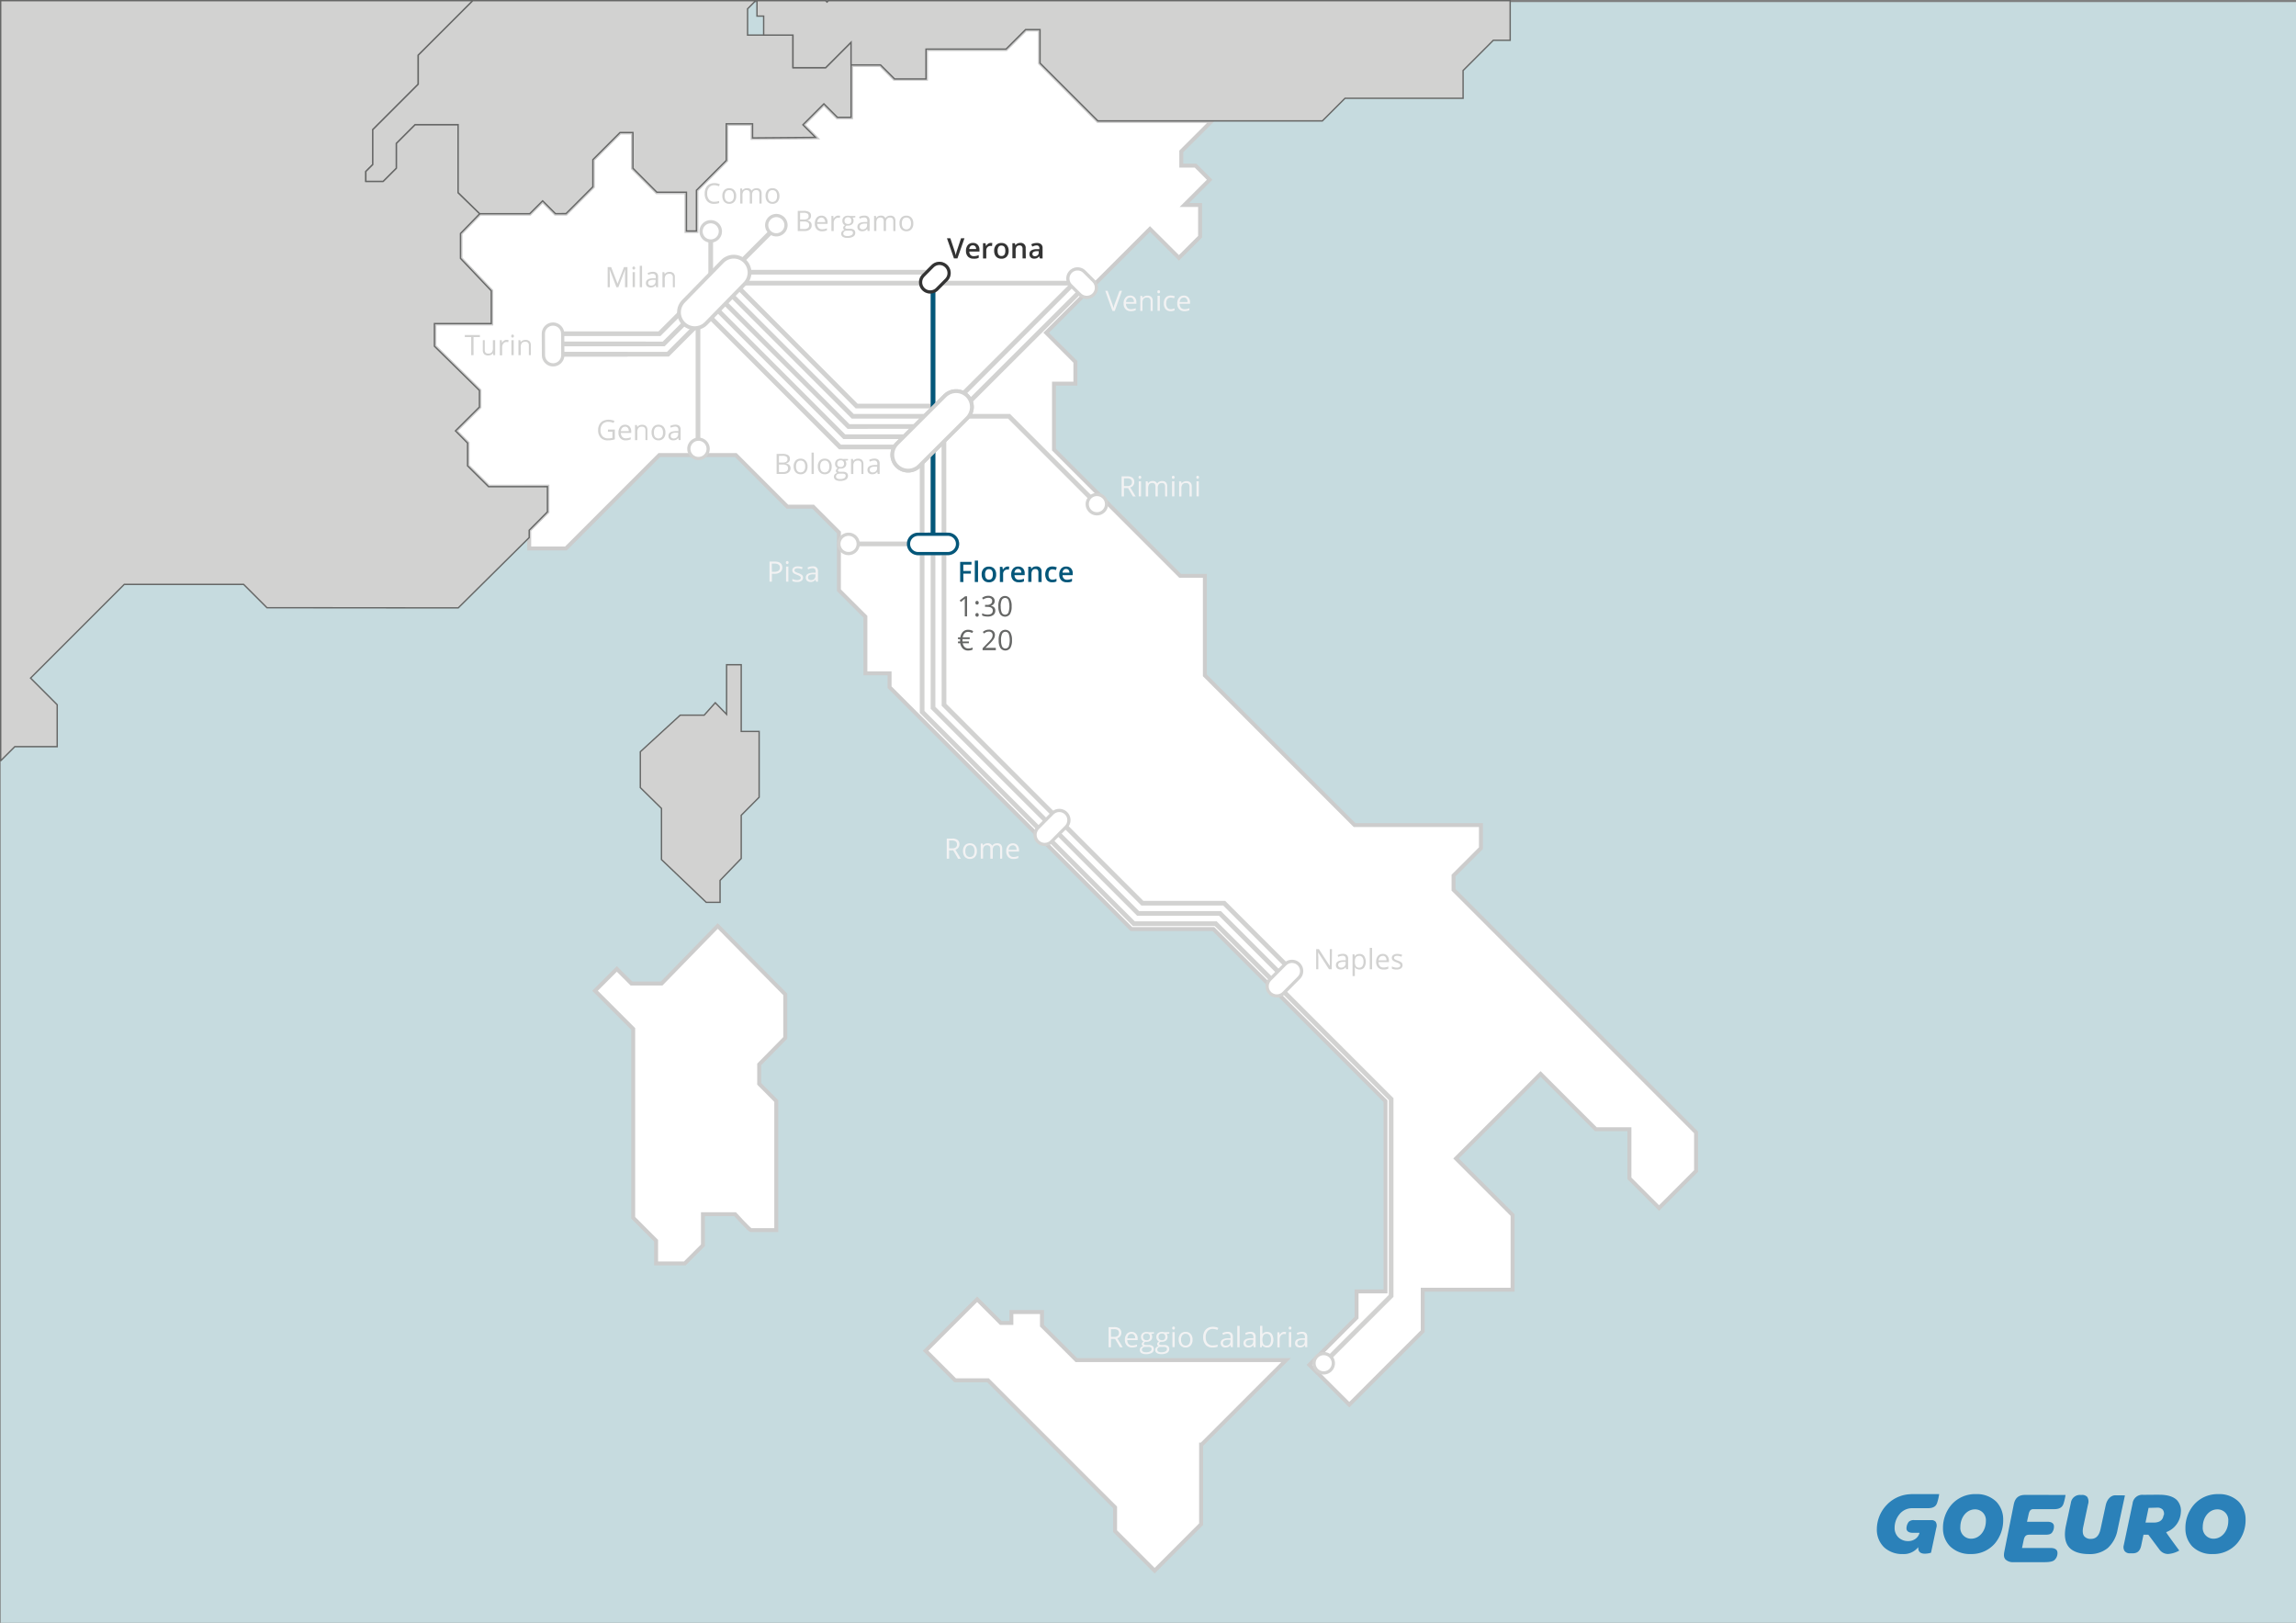 <svg xmlns="http://www.w3.org/2000/svg" viewBox="0 0 842.14 595.17"><rect x="0" y="0" width="842.14" height="595.17" fill="#808080" stroke="none"/><defs><style>.cls-1{fill:#c6dbdf;}.cls-2{fill:#2b81b9;fill-rule:evenodd;}.cls-3{fill:#fff;stroke:#ccc;stroke-width:1.45px;}.cls-10,.cls-11,.cls-14,.cls-15,.cls-3,.cls-4,.cls-5,.cls-6,.cls-7,.cls-8,.cls-9{stroke-miterlimit:10;}.cls-17,.cls-4{fill:#d2d2d1;}.cls-4{stroke:#666766;stroke-width:0.5px;}.cls-10,.cls-11,.cls-14,.cls-15,.cls-5,.cls-6,.cls-7,.cls-8,.cls-9{fill:none;}.cls-5,.cls-6,.cls-7,.cls-9{stroke:#d2d2d1;}.cls-11,.cls-5{stroke-width:1.72px;}.cls-6{stroke-width:1.72px;}.cls-10,.cls-14,.cls-15,.cls-7,.cls-8,.cls-9{stroke-linecap:round;}.cls-7{stroke-width:13px;}.cls-10,.cls-8{stroke:#fff;}.cls-8{stroke-width:10.21px;}.cls-14,.cls-15,.cls-9{stroke-width:8.27px;}.cls-10{stroke-width:5.91px;}.cls-11,.cls-15{stroke:#04577a;}.cls-12{fill:#04577a;}.cls-13{fill:#333;}.cls-14{stroke:#333;}.cls-16{fill:#666766;}.cls-18{fill:#f2f2f3;}</style></defs><title>Verona_Routes</title><g id="Background"><rect class="cls-1" x="0.25" y="0.77" width="841.89" height="594.39"/></g><g id="Logo"><path class="cls-2" d="M724.48,547.7a11.54,11.54,0,0,0-8.9,3.83,13,13,0,0,0-3.17,8.71,9.3,9.3,0,0,0,2.58,6.6,10.39,10.39,0,0,0,7.62,2.84,11.26,11.26,0,0,0,8.8-3.84,13.27,13.27,0,0,0,3.08-8.72,9.39,9.39,0,0,0-2.48-6.59,10.12,10.12,0,0,0-7.52-2.82m-1.71,16.35a3.93,3.93,0,0,1-4-4.28c0-3.63,2.36-6.48,5.36-6.48a3.94,3.94,0,0,1,4,4.28c0,3.63-2.37,6.48-5.39,6.48" transform="translate(0.25 0.25)"/><path class="cls-2" d="M791.87,547.92l-6,.05a3.57,3.57,0,0,0-3.92,3.18l-3.23,15.26a2.6,2.6,0,0,0,.35,2.23,2.41,2.41,0,0,0,2,.78h.89c1.8,0,2.76-.89,3.19-3l.79-3.75,0-.08h1.79l0,0,4.05,5.42a3.89,3.89,0,0,0,3.21,1.66,9.64,9.64,0,0,0,4.08-1.27c-.27-.37-1.33-1.8-2.37-3.23-2.46-3.38-2.44-3.45-2.41-3.52v0l0,0a8.15,8.15,0,0,0,5.35-7.18,5.73,5.73,0,0,0-1.34-4.47c-1.28-1.36-3.47-2.06-6.52-2.06m1.53,7.51c-.24,1.79-1.45,2.7-3.6,2.7h-3l0-.12,1.09-5.2,0-.08H788l2.89-.08a2.66,2.66,0,0,1,2.11.72,2.49,2.49,0,0,1,.42,2.06" transform="translate(0.25 0.25)"/><path class="cls-2" d="M820.92,550.53a10.12,10.12,0,0,0-7.52-2.82,11.54,11.54,0,0,0-8.9,3.83,13,13,0,0,0-3.17,8.71,9.44,9.44,0,0,0,2.48,6.6,10.09,10.09,0,0,0,7.52,2.84,11.52,11.52,0,0,0,8.9-3.85,13.09,13.09,0,0,0,3.17-8.72,9.4,9.4,0,0,0-2.48-6.59m-9.23,13.53a3.93,3.93,0,0,1-4-4.28c0-3.63,2.35-6.48,5.36-6.48a3.94,3.94,0,0,1,4,4.28c0,3.63-2.37,6.48-5.39,6.48" transform="translate(0.25 0.25)"/><path class="cls-2" d="M775.65,548.14c-1.67,0-3.07,1.44-3.56,3.68l-1.86,8.57c-.51,2.51-1.66,3.73-3.52,3.73a3,3,0,0,1-2.47-.93c-.59-.73-.72-1.9-.39-3.46l1.76-8.28a3.22,3.22,0,0,0-.29-2.72,2.52,2.52,0,0,0-2.07-.72h-.37a3.35,3.35,0,0,0-3.57,2.92l-1.81,8.36c-.72,3.37-.37,6,1,7.73s4,2.68,7.48,2.68a10.29,10.29,0,0,0,6.85-2.21,11.84,11.84,0,0,0,3.62-6.76l2.7-12.56Z" transform="translate(0.25 0.25)"/><path class="cls-2" d="M742.52,548c-2.38,0-3.71,1.14-4.17,3.59l-3.4,17c-.32,1.56-.23,2.34.38,3.08a4,4,0,0,0,3,1H749.5c2.08,0,3.3-.27,3.84-.84a3.34,3.34,0,0,0,1.06-2.56c0-1.18-.89-1.81-2.57-1.81H741.4s.39-1.88.6-2.86c.33-1.56.91-2,2.12-2h5.83c1.59,0,2-.32,2.38-.69a3.64,3.64,0,0,0,.78-2.38c0-1.07-.85-1.68-2.33-1.68h-7.53l0-.12s.51-2.35.57-2.62c.26-1.14.65-1.89,1.71-1.89h7.71c1.85,0,2.92-.65,3.38-2a21,21,0,0,0,.74-3.21Z" transform="translate(0.25 0.25)"/><path class="cls-2" d="M700.79,547.73a12.59,12.59,0,0,0-9,3.92,12.93,12.93,0,0,0-3.64,8.86,9,9,0,0,0,2.67,6.71,9.72,9.72,0,0,0,6.83,2.47,6.79,6.79,0,0,0,5.52-2.33l.17-.2v.26c0,1.42.83,2.14,2.45,2.14a8.21,8.21,0,0,0,2.23-.36l1.93-9.07a2.7,2.7,0,0,0-.23-2.28,2,2,0,0,0-1.68-.6h-6.09a2.69,2.69,0,0,0-2.11.63,4.06,4.06,0,0,0-.82,2.4c0,1,.84,1.61,2.21,1.61h2.54l0,.13a3.78,3.78,0,0,1-1.45,2.08,4.46,4.46,0,0,1-2.72.84,5,5,0,0,1-3.62-1.45,4.77,4.77,0,0,1-1.31-3.49,7.76,7.76,0,0,1,1.77-4.9,5.94,5.94,0,0,1,4.49-2.23h5.95c2.41,0,3.08-1.05,3.4-2a19,19,0,0,0,.73-3.17H700.79Z" transform="translate(0.25 0.25)"/></g><g id="Straight_Line_Map" data-name="Straight Line Map"><polygon class="cls-3" points="241.83 166.89 269.88 166.89 269.88 166.89 288.81 185.82 298.25 185.82 307.7 195.27 307.7 216.46 317.41 226.17 317.41 246.94 326.28 246.94 326.28 252.03 414.98 340.73 445.08 340.73 508.18 403.84 508.18 473.61 497.57 473.61 497.57 483.23 480.26 500.54 494.89 515.16 521.84 488.21 521.84 472.99 554.8 472.99 554.8 445.61 534.06 424.87 565.06 393.86 585.33 414.13 597.65 414.13 597.65 432.17 608.52 443.04 622.09 429.47 622.09 415.29 533.14 326.34 533.14 321.1 543.18 311.06 543.18 302.59 496.83 302.59 441.93 247.69 441.93 211.19 432.87 211.19 386.59 164.9 386.59 140.69 394.44 140.69 394.44 132.73 383.73 122.02 421.79 83.96 432.41 94.57 440.18 86.81 440.18 75.19 434.41 75.19 443.68 65.92 438.5 60.73 433.28 60.73 433.28 55.53 444.48 44.34 402.69 44.34 381.47 23.13 381.47 10.84 376.18 10.84 369 18.01 339.65 18.01 339.65 28.88 328.04 28.88 322.97 23.81 312.16 23.81 312.16 43.03 307.15 43.03 302.19 38.07 294.49 45.77 299.11 50.39 276.03 50.58 276.03 45.41 266.38 45.41 266.38 58.84 255.44 69.78 255.44 84.72 251.78 84.72 251.78 70.5 240.94 70.5 232.16 61.71 232.16 48.59 227.42 48.59 217.45 58.56 217.45 68.5 207.61 78.34 203.73 78.35 199.03 73.65 194.3 78.38 175.96 78.38 168.9 85.63 168.9 94.76 180.19 106.66 180.19 118.66 159.34 118.66 159.34 126.98 175.85 143.2 175.85 149.27 167.06 158.01 171.5 162.5 171.5 170.85 179.2 178.49 200.79 178.48 200.79 187.72 194.1 194.41 194.1 201.15 207.57 201.15 241.83 166.89"/><polygon class="cls-4" points="242.62 315.24 242.62 296.49 234.86 288.85 234.86 275.7 249.49 262.28 258.28 262.28 262.35 257.72 266.5 261.98 266.5 243.78 271.87 243.78 271.87 268.25 278.44 268.25 278.44 292.38 271.87 299 271.87 314.85 264.11 322.88 264.11 330.93 259.04 330.93 242.62 315.24"/><polyline class="cls-3" points="440.55 529.06 440.55 558.99 423.5 576.04 409 561.54 409 552.82 362.39 506.21 350.32 506.21 339.5 495.39 358.4 476.5 367.08 485.18 370.96 485.18 370.96 481.18 382.18 481.18 382.18 486.18 394.8 498.8 471.73 498.81 440.55 529.99"/><path class="cls-3" d="M232,446.36V377.1l-14-14,8-8,5.35,5.35h11.08L263,339.35l24.76,25.06v16l-9.55,9.71v7.12l6.27,6.31v47.34h-9.28c-.52,0-5.84-5.84-5.84-5.84H257.58v11.4l-6.66,6.66H240.4v-8.33Z" transform="translate(0.25 0.25)"/></g><g id="Layer_16" data-name="Layer 16"><polygon class="cls-4" points="136.73 60.35 136.73 47.56 153.41 30.88 153.41 20.24 173.41 0.25 0.25 0.25 0.25 278.97 0.29 278.97 5.43 273.83 20.98 273.83 20.98 258.46 11.21 248.68 45.57 214.32 89.36 214.32 97.92 222.88 168.08 222.94 194.1 197.15 194.1 194.45 200.79 187.72 200.79 178.48 179.2 178.49 171.5 170.85 171.5 162.5 167.06 158.01 175.85 149.27 175.85 143.2 159.34 126.98 159.34 118.66 180.19 118.66 180.19 106.66 168.9 94.76 168.9 85.63 175.96 78.38 168.03 70.64 168.03 45.7 152.23 45.7 145.35 52.58 145.35 61.68 140.51 66.52 134.19 66.52 134.19 62.89 136.73 60.35"/><polygon class="cls-4" points="277.18 0.25 173.41 0.25 153.41 20.24 153.41 30.88 136.73 47.56 136.73 60.35 134.19 62.89 134.19 66.52 140.51 66.52 145.35 61.68 145.35 52.58 152.23 45.7 168.03 45.7 168.03 70.64 175.96 78.38 194.3 78.38 199.03 73.65 203.73 78.35 207.61 78.34 217.45 68.5 217.45 58.56 227.42 48.59 232.16 48.59 232.16 61.71 240.94 70.5 251.78 70.5 251.78 84.72 255.44 84.72 255.44 69.78 266.38 58.84 266.38 45.41 276.03 45.41 276.03 50.58 299.11 50.39 294.49 45.77 302.19 38.07 307.15 43.03 312.16 43.03 312.16 15.49 302.84 24.82 290.86 24.82 290.86 12.87 274.2 12.87 274.2 3.23 277.18 0.25"/><polygon class="cls-4" points="303.86 0.25 303.34 0.77 302.82 0.25 277.65 0.25 277.65 5.9 280.1 5.9 280.1 12.87 290.86 12.87 290.86 24.82 302.84 24.82 312.16 15.49 312.16 23.81 322.97 23.81 328.11 28.95 339.65 28.95 339.65 18.01 369 18.01 376.18 10.84 381.47 10.84 381.47 23.13 402.69 44.34 485.03 44.34 493.32 36.05 536.64 36.05 536.64 25.87 547.72 14.78 553.91 14.78 553.91 0.25 303.86 0.25"/></g><g id="All_Routes_Greyed_" data-name="All Routes (Greyed)"><line class="cls-5" x1="398.05" y1="104.96" x2="352.16" y2="150.75"/><line class="cls-5" x1="342.22" y1="159.91" x2="342.22" y2="103.53"/><line class="cls-5" x1="338.22" y1="164.92" x2="338.22" y2="199.47"/><line class="cls-5" x1="256.01" y1="112.03" x2="256.01" y2="163.61"/><polyline class="cls-5" points="385.98 303.34 342.22 259.58 342.22 159.91"/><line class="cls-5" x1="311.23" y1="199.47" x2="343.75" y2="199.47"/><line class="cls-5" x1="266.86" y1="100.98" x2="284.69" y2="83.15"/><line class="cls-5" x1="260.68" y1="107.33" x2="260.68" y2="84.47"/><line class="cls-5" x1="230.15" y1="129.9" x2="202.02" y2="129.9"/><line class="cls-5" x1="236.82" y1="126.14" x2="203.59" y2="126.14"/><path class="cls-5" d="M256.43,118" transform="translate(0.25 0.25)"/><path class="cls-5" d="M258.49,110.59" transform="translate(0.25 0.25)"/><polyline class="cls-5" points="256.68 118.2 244.99 129.9 202.02 129.9"/><polyline class="cls-5" points="258.74 110.84 243.43 126.14 203.59 126.14"/><polyline class="cls-5" points="256.08 108.18 241.88 122.39 241.68 122.39 205.17 122.39"/><polyline class="cls-5" points="253.58 109.4 308.08 163.92 336.22 163.92"/><polyline class="cls-5" points="265.44 100.03 314.2 148.91 351.33 148.91"/><polyline class="cls-5" points="261.54 101.44 312.76 152.66 312.76 152.66 370.09 152.66 402.33 184.89"/><polyline class="cls-5" points="256.25 106.75 309.66 160.16 342.88 160.16"/><polyline class="cls-5" points="258.89 104.09 311.22 156.42 342.88 156.41"/><line class="cls-5" x1="395.56" y1="102.15" x2="346.91" y2="150.8"/><polyline class="cls-5" points="383.24 306.1 338.22 261.08 338.22 199.47"/><polyline class="cls-5" points="388.52 300.77 346.25 258.49 346.22 159.91"/><line class="cls-6" x1="266.13" y1="103.84" x2="399.62" y2="103.84"/><line class="cls-6" x1="266.13" y1="99.83" x2="341.64" y2="99.83"/><polyline class="cls-5" points="470.97 358.5 447.46 334.99 417.44 334.99 387.33 304.88"/><polyline class="cls-5" points="474.82 357.05 449.01 331.24 419 331.24 388.52 300.77"/><polyline class="cls-5" points="383.24 306.1 415.88 338.75 445.9 338.75 510.25 403.09 510.25 475.25 485.75 499.74"/></g><g id="All_City_Points" data-name="All City Points"><line class="cls-7" x1="254.84" y1="114.55" x2="269.12" y2="99.93"/><line class="cls-8" x1="254.84" y1="114.55" x2="269.12" y2="99.93"/><line class="cls-7" x1="333.09" y1="166.79" x2="350.68" y2="149.24"/><line class="cls-8" x1="333.09" y1="166.79" x2="350.68" y2="149.24"/><line class="cls-9" x1="402.33" y1="184.89" x2="402.33" y2="184.89"/><line class="cls-10" x1="402.33" y1="184.89" x2="402.33" y2="184.89"/><line class="cls-9" x1="202.88" y1="130.26" x2="202.84" y2="122.39"/><line class="cls-10" x1="202.88" y1="130.26" x2="202.84" y2="122.39"/><line class="cls-9" x1="336.77" y1="199.48" x2="347.67" y2="199.47"/><line class="cls-10" x1="336.77" y1="199.48" x2="347.67" y2="199.47"/><line class="cls-9" x1="341.2" y1="103.53" x2="344.57" y2="100.14"/><line class="cls-10" x1="341.2" y1="103.53" x2="344.57" y2="100.14"/><line class="cls-9" x1="395.22" y1="102.15" x2="398.61" y2="105.52"/><line class="cls-10" x1="395.22" y1="102.15" x2="398.61" y2="105.52"/><line class="cls-9" x1="284.75" y1="82.58" x2="284.75" y2="82.58"/><line class="cls-10" x1="284.75" y1="82.58" x2="284.75" y2="82.58"/><line class="cls-9" x1="256.2" y1="164.61" x2="256.2" y2="164.61"/><line class="cls-10" x1="256.2" y1="164.61" x2="256.2" y2="164.61"/><line class="cls-9" x1="311.23" y1="199.47" x2="311.23" y2="199.47"/><line class="cls-10" x1="311.23" y1="199.47" x2="311.23" y2="199.47"/><line class="cls-9" x1="260.68" y1="84.85" x2="260.68" y2="84.85"/><line class="cls-10" x1="260.68" y1="84.85" x2="260.68" y2="84.85"/><line class="cls-9" x1="468.31" y1="361.72" x2="473.88" y2="356.11"/><line class="cls-10" x1="468.31" y1="361.72" x2="473.88" y2="356.11"/><line class="cls-9" x1="383.18" y1="306.15" x2="388.52" y2="300.77"/><line class="cls-10" x1="383.18" y1="306.15" x2="388.52" y2="300.77"/><line class="cls-9" x1="485.51" y1="499.96" x2="485.51" y2="499.96"/><line class="cls-10" x1="485.51" y1="499.96" x2="485.51" y2="499.96"/></g><g id="Verona_Routes_copy" data-name="Verona Routes copy"><line class="cls-11" x1="342.22" y1="159.91" x2="342.22" y2="103.53"/><line class="cls-11" x1="342.22" y1="199.08" x2="342.22" y2="159.91"/><path class="cls-12" d="M353.12,213.2h-1.2v-7.38h4.16v1h-3v2.31h2.78v1h-2.78Z" transform="translate(0.25 0.25)"/><path class="cls-12" d="M358.48,213.2h-1.19v-7.85h1.19Z" transform="translate(0.25 0.25)"/><path class="cls-12" d="M365.13,210.4a3,3,0,0,1-.7,2.14,2.51,2.51,0,0,1-2,.77,2.67,2.67,0,0,1-1.38-.35,2.33,2.33,0,0,1-.92-1,3.45,3.45,0,0,1-.32-1.53,3,3,0,0,1,.7-2.12,2.52,2.52,0,0,1,2-.76,2.46,2.46,0,0,1,1.92.78A3,3,0,0,1,365.13,210.4Zm-4.06,0q0,1.93,1.43,1.93t1.41-1.93q0-1.91-1.42-1.91a1.21,1.21,0,0,0-1.08.49A2.52,2.52,0,0,0,361.06,210.4Z" transform="translate(0.25 0.25)"/><path class="cls-12" d="M369.32,207.52a2.85,2.85,0,0,1,.59.05l-.12,1.11a2.24,2.24,0,0,0-.52-.06,1.52,1.52,0,0,0-1.15.46,1.68,1.68,0,0,0-.44,1.21v2.92h-1.19v-5.58h.93l.16,1h.06a2.21,2.21,0,0,1,.72-.79A1.72,1.72,0,0,1,369.32,207.52Z" transform="translate(0.25 0.25)"/><path class="cls-12" d="M373.38,213.3a2.7,2.7,0,0,1-2-.76,2.88,2.88,0,0,1-.73-2.09,3.16,3.16,0,0,1,.68-2.15,2.35,2.35,0,0,1,1.87-.78,2.3,2.3,0,0,1,1.75.67,2.56,2.56,0,0,1,.64,1.85v.64h-3.72a1.83,1.83,0,0,0,.44,1.25,1.53,1.53,0,0,0,1.17.44,4.32,4.32,0,0,0,.92-.09,4.83,4.83,0,0,0,.92-.31v1a3.64,3.64,0,0,1-.88.29A5.39,5.39,0,0,1,373.38,213.3Zm-.22-4.89a1.19,1.19,0,0,0-.91.36,1.71,1.71,0,0,0-.41,1h2.53a1.55,1.55,0,0,0-.33-1A1.14,1.14,0,0,0,373.17,208.42Z" transform="translate(0.25 0.25)"/><path class="cls-12" d="M381.81,213.2h-1.19v-3.43a1.5,1.5,0,0,0-.26-1,1,1,0,0,0-.83-.32,1.31,1.31,0,0,0-1.1.44,2.45,2.45,0,0,0-.35,1.49v2.78H376.9v-5.58h.93l.17.73h.06a1.65,1.65,0,0,1,.72-.62,2.4,2.4,0,0,1,1-.22,1.79,1.79,0,0,1,2,2Z" transform="translate(0.25 0.25)"/><path class="cls-12" d="M385.72,213.3a2.44,2.44,0,0,1-1.93-.74,3.75,3.75,0,0,1,0-4.29,2.56,2.56,0,0,1,2-.76,3.73,3.73,0,0,1,1.59.33l-.36,1a3.6,3.6,0,0,0-1.24-.29q-1.45,0-1.45,1.92a2.3,2.3,0,0,0,.36,1.41,1.25,1.25,0,0,0,1.06.47,3,3,0,0,0,1.5-.39v1a2.32,2.32,0,0,1-.68.27A4.08,4.08,0,0,1,385.72,213.3Z" transform="translate(0.25 0.25)"/><path class="cls-12" d="M391,213.3a2.7,2.7,0,0,1-2-.76,2.88,2.88,0,0,1-.73-2.09,3.16,3.16,0,0,1,.68-2.15,2.35,2.35,0,0,1,1.87-.78,2.3,2.3,0,0,1,1.75.67,2.56,2.56,0,0,1,.64,1.85v.64h-3.72a1.83,1.83,0,0,0,.44,1.25,1.53,1.53,0,0,0,1.17.44,4.32,4.32,0,0,0,.92-.09,4.83,4.83,0,0,0,.92-.31v1a3.64,3.64,0,0,1-.88.29A5.39,5.39,0,0,1,391,213.3Zm-.22-4.89a1.19,1.19,0,0,0-.91.36,1.71,1.71,0,0,0-.41,1H392a1.55,1.55,0,0,0-.33-1A1.14,1.14,0,0,0,390.8,208.42Z" transform="translate(0.25 0.25)"/><path class="cls-13" d="M352.25,87.14h1.25l-2.58,7.38h-1.27l-2.57-7.38h1.24l1.54,4.59q.12.33.26.85t.18.77q.07-.38.2-.89t.22-.75Z" transform="translate(0.25 0.25)"/><path class="cls-13" d="M356.79,94.62a2.7,2.7,0,0,1-2-.76,2.88,2.88,0,0,1-.73-2.09,3.16,3.16,0,0,1,.68-2.15,2.35,2.35,0,0,1,1.87-.78,2.3,2.3,0,0,1,1.75.67,2.56,2.56,0,0,1,.64,1.85V92h-3.72a1.83,1.83,0,0,0,.44,1.25,1.53,1.53,0,0,0,1.17.44,4.32,4.32,0,0,0,.92-.09,4.83,4.83,0,0,0,.92-.31v1a3.64,3.64,0,0,1-.88.29A5.39,5.39,0,0,1,356.79,94.62Zm-.22-4.89a1.19,1.19,0,0,0-.91.36,1.71,1.71,0,0,0-.41,1h2.53a1.55,1.55,0,0,0-.33-1A1.14,1.14,0,0,0,356.57,89.74Z" transform="translate(0.25 0.25)"/><path class="cls-13" d="M363.13,88.84a2.85,2.85,0,0,1,.59.05L363.61,90a2.24,2.24,0,0,0-.52-.06,1.52,1.52,0,0,0-1.15.46,1.68,1.68,0,0,0-.44,1.21v2.92H360.3V88.94h.93l.16,1h.06a2.21,2.21,0,0,1,.72-.79A1.72,1.72,0,0,1,363.13,88.84Z" transform="translate(0.25 0.25)"/><path class="cls-13" d="M369.71,91.72a3,3,0,0,1-.7,2.14,2.51,2.51,0,0,1-2,.77,2.67,2.67,0,0,1-1.38-.35,2.33,2.33,0,0,1-.92-1,3.45,3.45,0,0,1-.32-1.53,3,3,0,0,1,.7-2.12,2.52,2.52,0,0,1,2-.76,2.46,2.46,0,0,1,1.92.78A3,3,0,0,1,369.71,91.72Zm-4.06,0q0,1.93,1.43,1.93t1.41-1.93q0-1.91-1.42-1.91a1.21,1.21,0,0,0-1.08.49A2.52,2.52,0,0,0,365.65,91.72Z" transform="translate(0.25 0.25)"/><path class="cls-13" d="M376,94.52h-1.19V91.09a1.5,1.5,0,0,0-.26-1,1,1,0,0,0-.83-.32,1.31,1.31,0,0,0-1.1.44,2.45,2.45,0,0,0-.35,1.49v2.78h-1.19V88.94H372l.17.73h.06a1.65,1.65,0,0,1,.72-.62,2.4,2.4,0,0,1,1-.22,1.79,1.79,0,0,1,2,2Z" transform="translate(0.25 0.25)"/><path class="cls-13" d="M381.13,94.52l-.24-.78h0a2.28,2.28,0,0,1-.81.69,2.57,2.57,0,0,1-1,.18,1.78,1.78,0,0,1-1.28-.44,1.66,1.66,0,0,1-.46-1.26,1.48,1.48,0,0,1,.64-1.3,3.7,3.7,0,0,1,2-.48l1,0v-.3a1.13,1.13,0,0,0-.25-.8,1,1,0,0,0-.77-.27,2.69,2.69,0,0,0-.82.13,6.22,6.22,0,0,0-.76.3l-.38-.85a4.13,4.13,0,0,1,1-.36,4.57,4.57,0,0,1,1-.12,2.41,2.41,0,0,1,1.61.46,1.82,1.82,0,0,1,.54,1.46v3.76Zm-1.77-.81a1.47,1.47,0,0,0,1-.36,1.31,1.31,0,0,0,.39-1v-.48l-.72,0a2.46,2.46,0,0,0-1.22.28.85.85,0,0,0-.38.76.75.75,0,0,0,.22.58A1,1,0,0,0,379.36,93.71Z" transform="translate(0.25 0.25)"/><line class="cls-14" x1="341.2" y1="103.53" x2="344.57" y2="100.14"/><line class="cls-10" x1="341.2" y1="103.53" x2="344.57" y2="100.14"/><line class="cls-7" x1="333.09" y1="166.79" x2="350.68" y2="149.24"/><line class="cls-8" x1="333.09" y1="166.79" x2="350.68" y2="149.24"/><line class="cls-15" x1="336.77" y1="199.48" x2="347.67" y2="199.47"/><line class="cls-10" x1="336.77" y1="199.48" x2="347.67" y2="199.47"/><path class="cls-16" d="M354.45,225.8h-.82v-5.26q0-.66,0-1.24l-.24.22-1.2,1-.44-.58,2-1.51h.71Z" transform="translate(0.25 0.25)"/><path class="cls-16" d="M357.52,220.81q0-.68.59-.68t.62.68a.71.71,0,0,1-.17.5.66.66,0,0,1-.88,0A.69.69,0,0,1,357.52,220.81Zm0,4.46a.75.75,0,0,1,.15-.51.56.56,0,0,1,.44-.17.6.6,0,0,1,.46.17.87.87,0,0,1,0,1,.66.66,0,0,1-.88,0A.69.69,0,0,1,357.52,225.27Z" transform="translate(0.25 0.25)"/><path class="cls-16" d="M364.58,220.16a1.68,1.68,0,0,1-.4,1.16,2,2,0,0,1-1.12.6v0a2.11,2.11,0,0,1,1.32.57,1.67,1.67,0,0,1,.43,1.19,1.94,1.94,0,0,1-.73,1.62,3.33,3.33,0,0,1-2.08.57,6,6,0,0,1-1.07-.09,3.63,3.63,0,0,1-.95-.31v-.8a4.58,4.58,0,0,0,1,.36,4.66,4.66,0,0,0,1,.12q1.91,0,1.91-1.5,0-1.34-2.11-1.34h-.73v-.72h.74a2.22,2.22,0,0,0,1.37-.38,1.25,1.25,0,0,0,.5-1.06,1,1,0,0,0-.37-.85,1.53,1.53,0,0,0-1-.31,3.09,3.09,0,0,0-.91.13,4.08,4.08,0,0,0-1,.48l-.42-.57a3.51,3.51,0,0,1,1-.56,3.79,3.79,0,0,1,1.25-.21,2.55,2.55,0,0,1,1.67.49A1.66,1.66,0,0,1,364.58,220.16Z" transform="translate(0.25 0.25)"/><path class="cls-16" d="M370.81,222.1a5.39,5.39,0,0,1-.6,2.86,2.23,2.23,0,0,1-3.66,0,5.28,5.28,0,0,1-.62-2.83,5.39,5.39,0,0,1,.6-2.86,2.23,2.23,0,0,1,3.66,0A5.27,5.27,0,0,1,370.81,222.1Zm-4,0a5.41,5.41,0,0,0,.38,2.34,1.36,1.36,0,0,0,2.42,0,7.42,7.42,0,0,0,0-4.66,1.36,1.36,0,0,0-2.42,0A5.37,5.37,0,0,0,366.78,222.1Z" transform="translate(0.25 0.25)"/><path class="cls-16" d="M354.86,231.48q-1.61,0-2,2h2.57v.65h-2.65V235h2.34v.65h-2.26a2.64,2.64,0,0,0,.7,1.41,1.88,1.88,0,0,0,1.37.5,3.89,3.89,0,0,0,1.56-.33V238a3.89,3.89,0,0,1-1.6.33,2.71,2.71,0,0,1-1.93-.68,3.43,3.43,0,0,1-1-2h-.84V235h.77v-.84h-.77v-.65H352a3.56,3.56,0,0,1,.93-2.05,2.61,2.61,0,0,1,1.93-.74,3.57,3.57,0,0,1,1.85.49l-.36.7A3.32,3.32,0,0,0,354.86,231.48Z" transform="translate(0.25 0.25)"/><path class="cls-16" d="M365,238.21h-4.85v-.72l1.94-2a14.45,14.45,0,0,0,1.17-1.28,3.29,3.29,0,0,0,.42-.75,2.15,2.15,0,0,0,.14-.78,1.24,1.24,0,0,0-.36-.94,1.37,1.37,0,0,0-1-.35,2.51,2.51,0,0,0-.87.15,3.46,3.46,0,0,0-.92.55l-.44-.57a3.4,3.4,0,0,1,2.22-.85,2.35,2.35,0,0,1,1.63.53,1.83,1.83,0,0,1,.59,1.43,2.76,2.76,0,0,1-.39,1.39,8.83,8.83,0,0,1-1.47,1.74l-1.62,1.58v0H365Z" transform="translate(0.25 0.25)"/><path class="cls-16" d="M370.93,234.51a5.39,5.39,0,0,1-.6,2.86,2.23,2.23,0,0,1-3.66,0,5.28,5.28,0,0,1-.62-2.83,5.39,5.39,0,0,1,.6-2.86,2.23,2.23,0,0,1,3.66,0A5.27,5.27,0,0,1,370.93,234.51Zm-4,0a5.41,5.41,0,0,0,.38,2.34,1.36,1.36,0,0,0,2.42,0,7.42,7.42,0,0,0,0-4.66,1.36,1.36,0,0,0-2.42,0A5.37,5.37,0,0,0,366.9,234.51Z" transform="translate(0.25 0.25)"/><path class="cls-17" d="M284.6,166.22h2.08a3.93,3.93,0,0,1,2.13.44,1.55,1.55,0,0,1,.66,1.39,1.61,1.61,0,0,1-.37,1.08,1.76,1.76,0,0,1-1.07.55v.05q1.68.29,1.68,1.77A1.9,1.9,0,0,1,289,173a2.85,2.85,0,0,1-1.87.56H284.6Zm.86,3.16h1.41a2.3,2.3,0,0,0,1.31-.29,1.1,1.1,0,0,0,.4-1,1,1,0,0,0-.44-.9,2.77,2.77,0,0,0-1.41-.28h-1.26Zm0,.73v2.76H287a2.19,2.19,0,0,0,1.34-.35,1.28,1.28,0,0,0,.45-1.08,1.15,1.15,0,0,0-.46-1,2.47,2.47,0,0,0-1.41-.32Z" transform="translate(0.25 0.25)"/><path class="cls-17" d="M295.94,170.82a3,3,0,0,1-.68,2.11,2.4,2.4,0,0,1-1.88.76,2.49,2.49,0,0,1-1.32-.35,2.29,2.29,0,0,1-.89-1,3.48,3.48,0,0,1-.31-1.52,3,3,0,0,1,.68-2.11,2.39,2.39,0,0,1,1.88-.75,2.34,2.34,0,0,1,1.84.77A3,3,0,0,1,295.94,170.82Zm-4.21,0a2.63,2.63,0,0,0,.42,1.62,1.68,1.68,0,0,0,2.5,0,2.61,2.61,0,0,0,.43-1.62,2.57,2.57,0,0,0-.43-1.6,1.5,1.5,0,0,0-1.26-.55,1.47,1.47,0,0,0-1.24.54A2.6,2.6,0,0,0,291.73,170.82Z" transform="translate(0.25 0.25)"/><path class="cls-17" d="M298.25,173.59h-.84v-7.85h.84Z" transform="translate(0.25 0.25)"/><path class="cls-17" d="M304.8,170.82a3,3,0,0,1-.68,2.11,2.4,2.4,0,0,1-1.88.76,2.49,2.49,0,0,1-1.32-.35,2.29,2.29,0,0,1-.89-1,3.48,3.48,0,0,1-.31-1.52,3,3,0,0,1,.68-2.11,2.39,2.39,0,0,1,1.88-.75,2.34,2.34,0,0,1,1.84.77A3,3,0,0,1,304.8,170.82Zm-4.21,0a2.63,2.63,0,0,0,.42,1.62,1.68,1.68,0,0,0,2.5,0,2.61,2.61,0,0,0,.43-1.62,2.57,2.57,0,0,0-.43-1.6,1.5,1.5,0,0,0-1.26-.55,1.47,1.47,0,0,0-1.24.54A2.6,2.6,0,0,0,300.59,170.82Z" transform="translate(0.25 0.25)"/><path class="cls-17" d="M310.8,168.06v.53l-1,.12a1.8,1.8,0,0,1,.36,1.11,1.64,1.64,0,0,1-.56,1.3,2.24,2.24,0,0,1-1.52.48,2.5,2.5,0,0,1-.46,0,.82.82,0,0,0-.54.71.36.36,0,0,0,.19.34,1.37,1.37,0,0,0,.64.11h1a2.19,2.19,0,0,1,1.38.38,1.31,1.31,0,0,1,.48,1.1,1.57,1.57,0,0,1-.74,1.4,3.94,3.94,0,0,1-2.15.48,2.94,2.94,0,0,1-1.67-.4,1.3,1.3,0,0,1-.59-1.14,1.28,1.28,0,0,1,.32-.87,1.64,1.64,0,0,1,.91-.5.87.87,0,0,1-.36-.3.79.79,0,0,1-.14-.47.89.89,0,0,1,.16-.53,1.7,1.7,0,0,1,.51-.44,1.49,1.49,0,0,1-.7-.6,1.76,1.76,0,0,1-.27-1,1.79,1.79,0,0,1,.54-1.4,2.23,2.23,0,0,1,1.54-.49,2.81,2.81,0,0,1,.78.1Zm-4.41,6.46a.75.75,0,0,0,.38.68,2.09,2.09,0,0,0,1.09.23,3,3,0,0,0,1.56-.32,1,1,0,0,0,.51-.86.68.68,0,0,0-.28-.62,2.15,2.15,0,0,0-1-.17h-1a1.32,1.32,0,0,0-.89.27A1,1,0,0,0,306.39,174.52Zm.45-4.69a1.13,1.13,0,0,0,.33.88,1.31,1.31,0,0,0,.91.3,1.07,1.07,0,0,0,1.23-1.19,1.1,1.1,0,0,0-1.24-1.25,1.23,1.23,0,0,0-.91.32A1.28,1.28,0,0,0,306.84,169.83Z" transform="translate(0.25 0.25)"/><path class="cls-17" d="M315.72,173.59V170a1.44,1.44,0,0,0-.31-1,1.25,1.25,0,0,0-1-.33,1.59,1.59,0,0,0-1.27.47,2.37,2.37,0,0,0-.4,1.55v2.9h-.84v-5.53h.68l.14.76h0a1.71,1.71,0,0,1,.72-.63,2.35,2.35,0,0,1,1-.22,2.1,2.1,0,0,1,1.5.48,2.05,2.05,0,0,1,.5,1.54v3.61Z" transform="translate(0.25 0.25)"/><path class="cls-17" d="M321.68,173.59l-.17-.79h0a2.32,2.32,0,0,1-.83.7,2.51,2.51,0,0,1-1,.18,1.85,1.85,0,0,1-1.29-.42,1.54,1.54,0,0,1-.47-1.21q0-1.68,2.68-1.76l.94,0v-.34a1.4,1.4,0,0,0-.28-1,1.15,1.15,0,0,0-.9-.31,3.65,3.65,0,0,0-1.56.42l-.26-.64a3.94,3.94,0,0,1,.9-.35,3.89,3.89,0,0,1,1-.13,2.11,2.11,0,0,1,1.47.44,1.83,1.83,0,0,1,.48,1.41v3.78Zm-1.89-.59a1.7,1.7,0,0,0,1.23-.43,1.59,1.59,0,0,0,.45-1.2v-.5l-.84,0a3,3,0,0,0-1.44.31.94.94,0,0,0-.44.86.86.86,0,0,0,.28.69A1.14,1.14,0,0,0,319.79,173Z" transform="translate(0.25 0.25)"/><path class="cls-18" d="M286.69,207.86a2.07,2.07,0,0,1-.76,1.72,3.46,3.46,0,0,1-2.19.6h-.87v2.9H282v-7.38h1.91Q286.69,205.71,286.69,207.86Zm-3.82,1.59h.77a2.87,2.87,0,0,0,1.65-.37,1.36,1.36,0,0,0,.51-1.18,1.27,1.27,0,0,0-.48-1.09,2.51,2.51,0,0,0-1.49-.36h-1Z" transform="translate(0.25 0.25)"/><path class="cls-18" d="M288,206.06a.56.56,0,0,1,.14-.42.52.52,0,0,1,.7,0,.55.55,0,0,1,.15.42.55.55,0,0,1-.15.42.49.49,0,0,1-.35.14.48.48,0,0,1-.35-.14A.57.57,0,0,1,288,206.06Zm.91,7h-.84v-5.53h.84Z" transform="translate(0.25 0.25)"/><path class="cls-18" d="M294.29,211.58a1.39,1.39,0,0,1-.58,1.19,2.7,2.7,0,0,1-1.62.42,3.51,3.51,0,0,1-1.72-.35v-.78a4.17,4.17,0,0,0,.86.32,3.58,3.58,0,0,0,.88.12,2,2,0,0,0,1-.21.72.72,0,0,0,.07-1.19,4.42,4.42,0,0,0-1.09-.54,5.92,5.92,0,0,1-1.1-.5,1.49,1.49,0,0,1-.48-.49,1.27,1.27,0,0,1-.16-.65,1.24,1.24,0,0,1,.55-1.07,2.56,2.56,0,0,1,1.51-.39,4.42,4.42,0,0,1,1.75.36l-.3.68a4,4,0,0,0-1.51-.34,1.74,1.74,0,0,0-.9.19.58.58,0,0,0-.3.52.63.63,0,0,0,.11.38,1.12,1.12,0,0,0,.37.3,8.13,8.13,0,0,0,1,.41,3.63,3.63,0,0,1,1.33.72A1.27,1.27,0,0,1,294.29,211.58Z" transform="translate(0.25 0.25)"/><path class="cls-18" d="M299.06,213.09l-.17-.79h0a2.32,2.32,0,0,1-.83.7,2.51,2.51,0,0,1-1,.18,1.85,1.85,0,0,1-1.29-.42,1.54,1.54,0,0,1-.47-1.21q0-1.68,2.68-1.76l.94,0v-.34a1.4,1.4,0,0,0-.28-1,1.15,1.15,0,0,0-.9-.31,3.65,3.65,0,0,0-1.56.42l-.26-.64a3.94,3.94,0,0,1,.9-.35,3.89,3.89,0,0,1,1-.13,2.11,2.11,0,0,1,1.47.44,1.83,1.83,0,0,1,.48,1.41v3.78Zm-1.89-.59a1.7,1.7,0,0,0,1.23-.43,1.59,1.59,0,0,0,.45-1.2v-.5l-.84,0a3,3,0,0,0-1.44.31.94.94,0,0,0-.44.86.86.86,0,0,0,.28.69A1.14,1.14,0,0,0,297.17,212.5Z" transform="translate(0.25 0.25)"/><path class="cls-18" d="M412,178.75v3.07h-.86v-7.38h2a3.19,3.19,0,0,1,2,.52,1.89,1.89,0,0,1,.65,1.56,2,2,0,0,1-1.48,2l2,3.32h-1l-1.79-3.07Zm0-.74h1.18a2,2,0,0,0,1.33-.36,1.34,1.34,0,0,0,.42-1.08,1.23,1.23,0,0,0-.43-1.06,2.34,2.34,0,0,0-1.39-.32H412Z" transform="translate(0.25 0.25)"/><path class="cls-18" d="M417.35,174.79a.56.56,0,0,1,.14-.42.52.52,0,0,1,.7,0,.55.55,0,0,1,.15.42.55.55,0,0,1-.15.42.49.49,0,0,1-.35.14.48.48,0,0,1-.35-.14A.57.57,0,0,1,417.35,174.79Zm.91,7h-.84v-5.53h.84Z" transform="translate(0.25 0.25)"/><path class="cls-18" d="M427.09,181.82v-3.6a1.49,1.49,0,0,0-.28-1,1.09,1.09,0,0,0-.88-.33,1.42,1.42,0,0,0-1.16.45,2.13,2.13,0,0,0-.37,1.38v3.09h-.84v-3.6a1.49,1.49,0,0,0-.28-1,1.1,1.1,0,0,0-.88-.33,1.37,1.37,0,0,0-1.15.47,2.55,2.55,0,0,0-.37,1.55v2.9H420v-5.53h.68l.14.76h0a1.64,1.64,0,0,1,.67-.63,2,2,0,0,1,1-.23,1.64,1.64,0,0,1,1.7.94h0a1.76,1.76,0,0,1,.72-.69,2.22,2.22,0,0,1,1.07-.25,1.88,1.88,0,0,1,1.41.48,2.16,2.16,0,0,1,.47,1.54v3.61Z" transform="translate(0.25 0.25)"/><path class="cls-18" d="M429.58,174.79a.55.55,0,0,1,.14-.42.52.52,0,0,1,.7,0,.55.55,0,0,1,.15.42.55.55,0,0,1-.15.42.51.51,0,0,1-.7,0A.56.56,0,0,1,429.58,174.79Zm.91,7h-.84v-5.53h.84Z" transform="translate(0.25 0.25)"/><path class="cls-18" d="M436.05,181.82v-3.58a1.44,1.44,0,0,0-.31-1,1.26,1.26,0,0,0-1-.33,1.59,1.59,0,0,0-1.27.47,2.37,2.37,0,0,0-.4,1.55v2.9h-.84v-5.53H433l.14.76h0a1.71,1.71,0,0,1,.72-.63,2.35,2.35,0,0,1,1-.22,2.1,2.1,0,0,1,1.5.48,2,2,0,0,1,.5,1.54v3.61Z" transform="translate(0.25 0.25)"/><path class="cls-18" d="M438.54,174.79a.55.55,0,0,1,.14-.42.52.52,0,0,1,.7,0,.55.55,0,0,1,.15.42.55.55,0,0,1-.15.42.51.51,0,0,1-.7,0A.56.56,0,0,1,438.54,174.79Zm.91,7h-.84v-5.53h.84Z" transform="translate(0.25 0.25)"/><path class="cls-17" d="M488.21,355.22h-1l-4-6.19h0q.08,1.09.08,2v4.19h-.79v-7.38h1l4,6.17h0q0-.14,0-.88t0-1.06v-4.23h.8Z" transform="translate(0.25 0.25)"/><path class="cls-17" d="M493.51,355.22l-.17-.79h0a2.32,2.32,0,0,1-.83.7,2.53,2.53,0,0,1-1,.18,1.85,1.85,0,0,1-1.29-.42,1.54,1.54,0,0,1-.47-1.21q0-1.68,2.68-1.76l.94,0v-.34a1.4,1.4,0,0,0-.28-1,1.15,1.15,0,0,0-.9-.31,3.64,3.64,0,0,0-1.56.42l-.26-.64a3.94,3.94,0,0,1,.9-.35,3.89,3.89,0,0,1,1-.13,2.1,2.1,0,0,1,1.47.44,1.83,1.83,0,0,1,.48,1.41v3.78Zm-1.89-.59a1.7,1.7,0,0,0,1.23-.43,1.59,1.59,0,0,0,.45-1.2v-.5l-.84,0a3.07,3.07,0,0,0-1.44.31.94.94,0,0,0-.44.86.86.86,0,0,0,.28.69A1.14,1.14,0,0,0,491.62,354.63Z" transform="translate(0.25 0.25)"/><path class="cls-17" d="M498.44,355.32a2.4,2.4,0,0,1-1-.2,1.84,1.84,0,0,1-.75-.61h-.06a7.5,7.5,0,0,1,.06.92v2.28h-.84v-8h.68l.12.76h0a1.94,1.94,0,0,1,.75-.66,2.28,2.28,0,0,1,1-.2,2,2,0,0,1,1.7.75,4,4,0,0,1,0,4.23A2,2,0,0,1,498.44,355.32Zm-.12-5a1.48,1.48,0,0,0-1.23.47,2.41,2.41,0,0,0-.39,1.49v.19a2.77,2.77,0,0,0,.39,1.67,1.48,1.48,0,0,0,1.25.5,1.3,1.3,0,0,0,1.12-.58,2.76,2.76,0,0,0,.41-1.6,2.65,2.65,0,0,0-.41-1.59A1.34,1.34,0,0,0,498.31,350.3Z" transform="translate(0.25 0.25)"/><path class="cls-17" d="M503,355.22h-.84v-7.85H503Z" transform="translate(0.25 0.25)"/><path class="cls-17" d="M507.15,355.32a2.54,2.54,0,0,1-1.94-.75,2.89,2.89,0,0,1-.71-2.07,3.21,3.21,0,0,1,.66-2.12,2.19,2.19,0,0,1,1.77-.79,2.09,2.09,0,0,1,1.65.68,2.62,2.62,0,0,1,.61,1.8v.53h-3.81a2.19,2.19,0,0,0,.49,1.48,1.7,1.7,0,0,0,1.32.5,4.45,4.45,0,0,0,1.77-.37V355a4.47,4.47,0,0,1-.84.28A4.72,4.72,0,0,1,507.15,355.32Zm-.23-5a1.37,1.37,0,0,0-1.06.43,2,2,0,0,0-.47,1.2h2.89a1.84,1.84,0,0,0-.35-1.21A1.24,1.24,0,0,0,506.92,350.29Z" transform="translate(0.25 0.25)"/><path class="cls-17" d="M514.18,353.71a1.38,1.38,0,0,1-.58,1.19,2.7,2.7,0,0,1-1.61.42,3.52,3.52,0,0,1-1.72-.35v-.78a4.16,4.16,0,0,0,.86.32,3.54,3.54,0,0,0,.88.12,2,2,0,0,0,1-.21.72.72,0,0,0,.07-1.19,4.4,4.4,0,0,0-1.09-.54,5.86,5.86,0,0,1-1.1-.5,1.48,1.48,0,0,1-.48-.49,1.26,1.26,0,0,1-.16-.65,1.24,1.24,0,0,1,.55-1.07,2.57,2.57,0,0,1,1.51-.39,4.42,4.42,0,0,1,1.75.36l-.3.68a4,4,0,0,0-1.51-.34,1.73,1.73,0,0,0-.9.19.58.58,0,0,0-.3.51.63.63,0,0,0,.11.38,1.12,1.12,0,0,0,.37.3,8,8,0,0,0,1,.41,3.63,3.63,0,0,1,1.33.72A1.27,1.27,0,0,1,514.18,353.71Z" transform="translate(0.25 0.25)"/><path class="cls-17" d="M225.85,105.09l-2.5-6.54h0q.07.78.07,1.85v4.69h-.79V97.71h1.29l2.34,6.09h0l2.36-6.09h1.28v7.38H229v-4.75q0-.82.07-1.78h0l-2.52,6.53Z" transform="translate(0.25 0.25)"/><path class="cls-17" d="M231.72,98.05a.56.56,0,0,1,.14-.42.52.52,0,0,1,.7,0,.55.55,0,0,1,.15.42.55.55,0,0,1-.15.42.49.49,0,0,1-.35.14.48.48,0,0,1-.35-.14A.57.57,0,0,1,231.72,98.05Zm.91,7h-.84V99.55h.84Z" transform="translate(0.25 0.25)"/><path class="cls-17" d="M235.24,105.09h-.84V97.23h.84Z" transform="translate(0.25 0.25)"/><path class="cls-17" d="M240.42,105.09l-.17-.79h0a2.32,2.32,0,0,1-.83.7,2.51,2.51,0,0,1-1,.18,1.85,1.85,0,0,1-1.29-.42,1.54,1.54,0,0,1-.47-1.21q0-1.68,2.68-1.76l.94,0v-.34a1.4,1.4,0,0,0-.28-1,1.15,1.15,0,0,0-.9-.31,3.65,3.65,0,0,0-1.56.42l-.26-.64a3.94,3.94,0,0,1,.9-.35,3.89,3.89,0,0,1,1-.13,2.11,2.11,0,0,1,1.47.44,1.83,1.83,0,0,1,.48,1.41v3.78Zm-1.89-.59a1.7,1.7,0,0,0,1.23-.43,1.59,1.59,0,0,0,.45-1.2v-.5l-.84,0a3,3,0,0,0-1.44.31.94.94,0,0,0-.44.86.86.86,0,0,0,.28.69A1.14,1.14,0,0,0,238.53,104.5Z" transform="translate(0.25 0.25)"/><path class="cls-17" d="M246.55,105.09v-3.58a1.44,1.44,0,0,0-.31-1,1.25,1.25,0,0,0-1-.33,1.59,1.59,0,0,0-1.27.47,2.37,2.37,0,0,0-.4,1.55v2.9h-.84V99.55h.68l.14.76h0a1.71,1.71,0,0,1,.72-.63,2.35,2.35,0,0,1,1-.22,2.1,2.1,0,0,1,1.5.48,2.05,2.05,0,0,1,.5,1.54v3.61Z" transform="translate(0.25 0.25)"/><path class="cls-17" d="M261.76,67.68a2.41,2.41,0,0,0-1.92.81,3.27,3.27,0,0,0-.7,2.22,3.33,3.33,0,0,0,.68,2.24,2.41,2.41,0,0,0,1.94.79,6.61,6.61,0,0,0,1.76-.28v.75a5.43,5.43,0,0,1-1.89.29,3.2,3.2,0,0,1-2.52-1,4.08,4.08,0,0,1-.89-2.81,4.43,4.43,0,0,1,.43-2,3.06,3.06,0,0,1,1.23-1.32,3.73,3.73,0,0,1,1.9-.46,4.57,4.57,0,0,1,2,.42l-.36.74A3.91,3.91,0,0,0,261.76,67.68Z" transform="translate(0.25 0.25)"/><path class="cls-17" d="M269.77,71.63a3,3,0,0,1-.68,2.11,2.4,2.4,0,0,1-1.88.76,2.49,2.49,0,0,1-1.32-.35,2.29,2.29,0,0,1-.89-1,3.48,3.48,0,0,1-.31-1.52,3,3,0,0,1,.68-2.11,2.39,2.39,0,0,1,1.88-.75,2.34,2.34,0,0,1,1.84.77A3,3,0,0,1,269.77,71.63Zm-4.21,0a2.63,2.63,0,0,0,.42,1.62,1.68,1.68,0,0,0,2.5,0,2.61,2.61,0,0,0,.43-1.62,2.57,2.57,0,0,0-.43-1.6,1.5,1.5,0,0,0-1.26-.55A1.47,1.47,0,0,0,266,70,2.6,2.6,0,0,0,265.56,71.63Z" transform="translate(0.25 0.25)"/><path class="cls-17" d="M278.29,74.4V70.8a1.49,1.49,0,0,0-.28-1,1.09,1.09,0,0,0-.88-.33,1.42,1.42,0,0,0-1.16.45,2.13,2.13,0,0,0-.37,1.38V74.4h-.84V70.8a1.49,1.49,0,0,0-.28-1,1.1,1.1,0,0,0-.88-.33,1.37,1.37,0,0,0-1.15.47,2.55,2.55,0,0,0-.37,1.55v2.9h-.84V68.87h.68l.14.76h0a1.64,1.64,0,0,1,.67-.63,2,2,0,0,1,1-.23,1.64,1.64,0,0,1,1.7.94h0a1.77,1.77,0,0,1,.72-.69,2.23,2.23,0,0,1,1.07-.25,1.87,1.87,0,0,1,1.41.48,2.16,2.16,0,0,1,.47,1.54V74.4Z" transform="translate(0.25 0.25)"/><path class="cls-17" d="M285.63,71.63a3,3,0,0,1-.68,2.11,2.4,2.4,0,0,1-1.88.76,2.49,2.49,0,0,1-1.32-.35,2.29,2.29,0,0,1-.89-1,3.48,3.48,0,0,1-.31-1.52,3,3,0,0,1,.68-2.11,2.39,2.39,0,0,1,1.88-.75,2.34,2.34,0,0,1,1.84.77A3,3,0,0,1,285.63,71.63Zm-4.21,0a2.63,2.63,0,0,0,.42,1.62,1.68,1.68,0,0,0,2.5,0,2.61,2.61,0,0,0,.43-1.62,2.57,2.57,0,0,0-.43-1.6,1.5,1.5,0,0,0-1.26-.55,1.47,1.47,0,0,0-1.24.54A2.6,2.6,0,0,0,281.42,71.63Z" transform="translate(0.25 0.25)"/><path class="cls-17" d="M173.44,130h-.86v-6.62h-2.34v-.76h5.53v.76h-2.34Z" transform="translate(0.25 0.25)"/><path class="cls-17" d="M177.55,124.5v3.59a1.45,1.45,0,0,0,.31,1,1.26,1.26,0,0,0,1,.33,1.57,1.57,0,0,0,1.27-.47,2.39,2.39,0,0,0,.4-1.55V124.5h.84V130h-.69l-.12-.74h0a1.67,1.67,0,0,1-.71.63,2.4,2.4,0,0,1-1,.22,2.11,2.11,0,0,1-1.51-.48,2,2,0,0,1-.5-1.53V124.5Z" transform="translate(0.25 0.25)"/><path class="cls-17" d="M185.63,124.4a3.3,3.3,0,0,1,.66.06l-.12.78a2.87,2.87,0,0,0-.61-.08,1.47,1.47,0,0,0-1.15.54,2,2,0,0,0-.48,1.36v3h-.84V124.5h.69l.1,1h0a2.43,2.43,0,0,1,.74-.83A1.67,1.67,0,0,1,185.63,124.4Z" transform="translate(0.25 0.25)"/><path class="cls-17" d="M187.26,123a.56.56,0,0,1,.14-.42.52.52,0,0,1,.7,0,.55.55,0,0,1,.15.42.55.55,0,0,1-.15.42.49.49,0,0,1-.35.14.48.48,0,0,1-.35-.14A.57.57,0,0,1,187.26,123Zm.91,7h-.84V124.5h.84Z" transform="translate(0.25 0.25)"/><path class="cls-17" d="M193.73,130v-3.58a1.44,1.44,0,0,0-.31-1,1.25,1.25,0,0,0-1-.33,1.59,1.59,0,0,0-1.27.47,2.37,2.37,0,0,0-.4,1.55V130h-.84V124.5h.68l.14.76h0a1.71,1.71,0,0,1,.72-.63,2.35,2.35,0,0,1,1-.22,2.1,2.1,0,0,1,1.5.48,2.05,2.05,0,0,1,.5,1.54V130Z" transform="translate(0.25 0.25)"/><path class="cls-17" d="M222.75,157.28h2.51v3.59a8,8,0,0,1-1.19.28,9.06,9.06,0,0,1-1.4.1,3.4,3.4,0,0,1-2.61-1,3.93,3.93,0,0,1-.93-2.79,4.22,4.22,0,0,1,.46-2,3.12,3.12,0,0,1,1.33-1.32,4.3,4.3,0,0,1,2-.46,5.56,5.56,0,0,1,2.2.43l-.33.76a4.91,4.91,0,0,0-1.92-.42,2.76,2.76,0,0,0-2.1.8,3.12,3.12,0,0,0-.76,2.23,3.18,3.18,0,0,0,.73,2.27,2.81,2.81,0,0,0,2.14.77,6.37,6.37,0,0,0,1.5-.18v-2.27h-1.65Z" transform="translate(0.25 0.25)"/><path class="cls-17" d="M229.24,161.25a2.54,2.54,0,0,1-1.94-.75,2.89,2.89,0,0,1-.71-2.07,3.2,3.2,0,0,1,.66-2.12,2.19,2.19,0,0,1,1.77-.79,2.08,2.08,0,0,1,1.65.68,2.62,2.62,0,0,1,.61,1.8v.53h-3.81A2.19,2.19,0,0,0,228,160a1.7,1.7,0,0,0,1.31.5,4.45,4.45,0,0,0,1.77-.37v.75a4.43,4.43,0,0,1-.84.27A4.71,4.71,0,0,1,229.24,161.25Zm-.23-5a1.37,1.37,0,0,0-1.06.43,2,2,0,0,0-.47,1.2h2.89a1.84,1.84,0,0,0-.35-1.21A1.24,1.24,0,0,0,229,156.22Z" transform="translate(0.25 0.25)"/><path class="cls-17" d="M236.49,161.15v-3.58a1.44,1.44,0,0,0-.31-1,1.25,1.25,0,0,0-1-.33,1.59,1.59,0,0,0-1.27.47,2.37,2.37,0,0,0-.4,1.55v2.9h-.84v-5.53h.68l.14.76h0a1.71,1.71,0,0,1,.72-.63,2.35,2.35,0,0,1,1-.22,2.1,2.1,0,0,1,1.5.48,2.05,2.05,0,0,1,.5,1.54v3.61Z" transform="translate(0.25 0.25)"/><path class="cls-17" d="M243.82,158.38a3,3,0,0,1-.68,2.11,2.4,2.4,0,0,1-1.88.76,2.49,2.49,0,0,1-1.32-.35,2.29,2.29,0,0,1-.89-1,3.48,3.48,0,0,1-.31-1.52,3,3,0,0,1,.68-2.11,2.39,2.39,0,0,1,1.88-.75,2.34,2.34,0,0,1,1.84.77A3,3,0,0,1,243.82,158.38Zm-4.21,0A2.63,2.63,0,0,0,240,160a1.68,1.68,0,0,0,2.5,0,2.61,2.61,0,0,0,.43-1.62,2.57,2.57,0,0,0-.43-1.6,1.5,1.5,0,0,0-1.26-.55,1.47,1.47,0,0,0-1.24.54A2.6,2.6,0,0,0,239.61,158.38Z" transform="translate(0.25 0.25)"/><path class="cls-17" d="M248.69,161.15l-.17-.79h0a2.32,2.32,0,0,1-.83.7,2.51,2.51,0,0,1-1,.18,1.85,1.85,0,0,1-1.29-.42,1.54,1.54,0,0,1-.47-1.21q0-1.68,2.68-1.76l.94,0v-.34a1.4,1.4,0,0,0-.28-1,1.15,1.15,0,0,0-.9-.31,3.65,3.65,0,0,0-1.56.42l-.26-.64a3.94,3.94,0,0,1,.9-.35,3.89,3.89,0,0,1,1-.13,2.11,2.11,0,0,1,1.47.44,1.83,1.83,0,0,1,.48,1.41v3.78Zm-1.89-.59a1.7,1.7,0,0,0,1.23-.43,1.59,1.59,0,0,0,.45-1.2v-.5l-.84,0a3,3,0,0,0-1.44.31.94.94,0,0,0-.44.86.86.86,0,0,0,.28.69A1.14,1.14,0,0,0,246.8,160.56Z" transform="translate(0.25 0.25)"/><path class="cls-18" d="M410.37,106.4h.92l-2.66,7.38h-.85l-2.64-7.38H406l1.7,4.77a13.55,13.55,0,0,1,.46,1.6,13.43,13.43,0,0,1,.47-1.63Z" transform="translate(0.25 0.25)"/><path class="cls-18" d="M414.52,113.88a2.54,2.54,0,0,1-1.94-.75,2.89,2.89,0,0,1-.71-2.07,3.2,3.2,0,0,1,.66-2.12,2.19,2.19,0,0,1,1.77-.79,2.08,2.08,0,0,1,1.65.68,2.62,2.62,0,0,1,.61,1.8v.53h-3.81a2.19,2.19,0,0,0,.49,1.48,1.7,1.7,0,0,0,1.31.5,4.45,4.45,0,0,0,1.77-.37v.75a4.43,4.43,0,0,1-.84.27A4.71,4.71,0,0,1,414.52,113.88Zm-.23-5a1.37,1.37,0,0,0-1.06.43,2,2,0,0,0-.47,1.2h2.89a1.84,1.84,0,0,0-.35-1.21A1.24,1.24,0,0,0,414.29,108.85Z" transform="translate(0.25 0.25)"/><path class="cls-18" d="M421.77,113.78V110.2a1.44,1.44,0,0,0-.31-1,1.25,1.25,0,0,0-1-.33,1.59,1.59,0,0,0-1.27.47,2.37,2.37,0,0,0-.4,1.55v2.9H418v-5.53h.68l.14.76h0a1.71,1.71,0,0,1,.72-.63,2.35,2.35,0,0,1,1-.22,2.1,2.1,0,0,1,1.5.48,2,2,0,0,1,.5,1.54v3.61Z" transform="translate(0.25 0.25)"/><path class="cls-18" d="M424.25,106.75a.55.55,0,0,1,.14-.42.52.52,0,0,1,.7,0,.55.55,0,0,1,.15.42.55.55,0,0,1-.15.42.49.49,0,0,1-.35.14.48.48,0,0,1-.35-.14A.56.56,0,0,1,424.25,106.75Zm.91,7h-.84v-5.53h.84Z" transform="translate(0.25 0.25)"/><path class="cls-18" d="M429.15,113.88a2.36,2.36,0,0,1-1.86-.74,3,3,0,0,1-.66-2.09,3.13,3.13,0,0,1,.67-2.15,2.41,2.41,0,0,1,1.91-.76,3.8,3.8,0,0,1,.8.09,2.63,2.63,0,0,1,.63.2l-.26.71a3.94,3.94,0,0,0-.61-.18,2.7,2.7,0,0,0-.58-.07q-1.69,0-1.69,2.15a2.56,2.56,0,0,0,.41,1.56,1.43,1.43,0,0,0,1.22.54,3.73,3.73,0,0,0,1.42-.3v.74A3,3,0,0,1,429.15,113.88Z" transform="translate(0.25 0.25)"/><path class="cls-18" d="M434.2,113.88a2.54,2.54,0,0,1-1.94-.75,2.89,2.89,0,0,1-.71-2.07,3.2,3.2,0,0,1,.66-2.12,2.19,2.19,0,0,1,1.77-.79,2.09,2.09,0,0,1,1.65.68,2.62,2.62,0,0,1,.61,1.8v.53h-3.81a2.19,2.19,0,0,0,.49,1.48,1.7,1.7,0,0,0,1.31.5,4.45,4.45,0,0,0,1.77-.37v.75a4.44,4.44,0,0,1-.84.27A4.72,4.72,0,0,1,434.2,113.88Zm-.23-5a1.37,1.37,0,0,0-1.06.43,2,2,0,0,0-.47,1.2h2.89a1.84,1.84,0,0,0-.35-1.21A1.24,1.24,0,0,0,434,108.85Z" transform="translate(0.25 0.25)"/><path class="cls-18" d="M407.24,490.77v3.07h-.86v-7.38h2a3.19,3.19,0,0,1,2,.52,1.89,1.89,0,0,1,.65,1.56,2,2,0,0,1-1.48,2l2,3.32h-1l-1.79-3.07Zm0-.74h1.18a2,2,0,0,0,1.33-.36,1.34,1.34,0,0,0,.42-1.08,1.23,1.23,0,0,0-.43-1.05,2.33,2.33,0,0,0-1.39-.32h-1.12Z" transform="translate(0.25 0.25)"/><path class="cls-18" d="M415,493.94a2.54,2.54,0,0,1-1.94-.75,2.89,2.89,0,0,1-.71-2.07A3.21,3.21,0,0,1,413,489a2.19,2.19,0,0,1,1.77-.79,2.09,2.09,0,0,1,1.65.68,2.62,2.62,0,0,1,.61,1.8v.53h-3.81a2.19,2.19,0,0,0,.49,1.48,1.7,1.7,0,0,0,1.31.5,4.44,4.44,0,0,0,1.77-.37v.75a4.44,4.44,0,0,1-.84.28A4.71,4.71,0,0,1,415,493.94Zm-.23-5a1.37,1.37,0,0,0-1.06.43,2,2,0,0,0-.47,1.2h2.89a1.84,1.84,0,0,0-.35-1.21A1.24,1.24,0,0,0,414.76,488.91Z" transform="translate(0.25 0.25)"/><path class="cls-18" d="M423,488.31v.53l-1,.12a1.8,1.8,0,0,1,.36,1.11,1.63,1.63,0,0,1-.56,1.3,2.24,2.24,0,0,1-1.52.48,2.5,2.5,0,0,1-.46,0,.82.82,0,0,0-.54.71.36.36,0,0,0,.19.34,1.37,1.37,0,0,0,.64.11h1a2.2,2.2,0,0,1,1.38.38,1.32,1.32,0,0,1,.48,1.1,1.57,1.57,0,0,1-.74,1.4,4,4,0,0,1-2.15.48,2.93,2.93,0,0,1-1.67-.4,1.3,1.3,0,0,1-.59-1.14,1.28,1.28,0,0,1,.32-.87,1.64,1.64,0,0,1,.91-.5.89.89,0,0,1-.36-.3.79.79,0,0,1-.14-.47.89.89,0,0,1,.16-.53,1.68,1.68,0,0,1,.51-.44,1.5,1.5,0,0,1-.7-.6,1.77,1.77,0,0,1-.27-1,1.79,1.79,0,0,1,.54-1.4,2.23,2.23,0,0,1,1.54-.49,2.84,2.84,0,0,1,.78.1Zm-4.41,6.46a.75.75,0,0,0,.38.68,2.1,2.1,0,0,0,1.09.23,3,3,0,0,0,1.56-.32,1,1,0,0,0,.51-.86.68.68,0,0,0-.28-.62,2.15,2.15,0,0,0-1-.17h-1a1.32,1.32,0,0,0-.89.27A1,1,0,0,0,418.56,494.77Zm.45-4.69a1.13,1.13,0,0,0,.33.88,1.31,1.31,0,0,0,.91.3,1.07,1.07,0,0,0,1.23-1.19,1.1,1.1,0,0,0-1.24-1.25,1.23,1.23,0,0,0-.91.32A1.28,1.28,0,0,0,419,490.08Z" transform="translate(0.25 0.25)"/><path class="cls-18" d="M428.64,488.31v.53l-1,.12a1.78,1.78,0,0,1,.25.46,1.76,1.76,0,0,1,.11.64,1.63,1.63,0,0,1-.56,1.3,2.24,2.24,0,0,1-1.52.48,2.5,2.5,0,0,1-.46,0,.83.83,0,0,0-.54.71.36.36,0,0,0,.19.34,1.37,1.37,0,0,0,.64.11h1a2.2,2.2,0,0,1,1.38.38,1.32,1.32,0,0,1,.48,1.1,1.57,1.57,0,0,1-.74,1.4,3.94,3.94,0,0,1-2.15.48,2.93,2.93,0,0,1-1.67-.4,1.3,1.3,0,0,1-.59-1.14,1.28,1.28,0,0,1,.32-.87,1.64,1.64,0,0,1,.91-.5.88.88,0,0,1-.36-.3.78.78,0,0,1-.14-.47.89.89,0,0,1,.16-.53,1.68,1.68,0,0,1,.51-.44,1.5,1.5,0,0,1-.7-.6,1.76,1.76,0,0,1-.27-1,1.79,1.79,0,0,1,.54-1.4,2.23,2.23,0,0,1,1.54-.49,2.84,2.84,0,0,1,.78.1Zm-4.41,6.46a.75.75,0,0,0,.38.68,2.1,2.1,0,0,0,1.09.23,3,3,0,0,0,1.56-.32,1,1,0,0,0,.51-.86.68.68,0,0,0-.28-.62,2.15,2.15,0,0,0-1-.17h-1a1.32,1.32,0,0,0-.89.27A1,1,0,0,0,424.22,494.77Zm.45-4.69a1.13,1.13,0,0,0,.33.88,1.31,1.31,0,0,0,.91.3,1.07,1.07,0,0,0,1.23-1.19,1.1,1.1,0,0,0-1.24-1.25,1.23,1.23,0,0,0-.91.32A1.28,1.28,0,0,0,424.68,490.08Z" transform="translate(0.25 0.25)"/><path class="cls-18" d="M429.7,486.81a.56.56,0,0,1,.14-.42.52.52,0,0,1,.7,0,.55.55,0,0,1,.15.42.56.56,0,0,1-.15.42.51.51,0,0,1-.7,0A.57.57,0,0,1,429.7,486.81Zm.91,7h-.84v-5.53h.84Z" transform="translate(0.25 0.25)"/><path class="cls-18" d="M437.16,491.07a3,3,0,0,1-.68,2.11,2.4,2.4,0,0,1-1.88.76,2.5,2.5,0,0,1-1.32-.35,2.3,2.3,0,0,1-.89-1,3.47,3.47,0,0,1-.31-1.52,3,3,0,0,1,.68-2.11,2.39,2.39,0,0,1,1.88-.75,2.34,2.34,0,0,1,1.84.77A3,3,0,0,1,437.16,491.07Zm-4.21,0a2.62,2.62,0,0,0,.42,1.61,1.68,1.68,0,0,0,2.5,0,2.6,2.6,0,0,0,.43-1.62,2.56,2.56,0,0,0-.43-1.6,1.5,1.5,0,0,0-1.26-.55,1.47,1.47,0,0,0-1.24.54A2.6,2.6,0,0,0,432.95,491.07Z" transform="translate(0.25 0.25)"/><path class="cls-18" d="M444.6,487.12a2.41,2.41,0,0,0-1.92.81,3.27,3.27,0,0,0-.7,2.22,3.33,3.33,0,0,0,.68,2.24,2.41,2.41,0,0,0,1.94.79,6.63,6.63,0,0,0,1.76-.28v.75a5.44,5.44,0,0,1-1.89.29,3.2,3.2,0,0,1-2.52-1,4.08,4.08,0,0,1-.89-2.81,4.44,4.44,0,0,1,.43-2,3.06,3.06,0,0,1,1.23-1.32,3.73,3.73,0,0,1,1.9-.46,4.58,4.58,0,0,1,2,.42l-.36.74A3.91,3.91,0,0,0,444.6,487.12Z" transform="translate(0.25 0.25)"/><path class="cls-18" d="M451.24,493.84l-.17-.79h0a2.33,2.33,0,0,1-.83.7,2.53,2.53,0,0,1-1,.18,1.84,1.84,0,0,1-1.29-.42,1.54,1.54,0,0,1-.47-1.21q0-1.68,2.68-1.76l.94,0v-.34a1.4,1.4,0,0,0-.28-1,1.15,1.15,0,0,0-.9-.31,3.64,3.64,0,0,0-1.56.42l-.26-.64a4,4,0,0,1,.9-.35,3.89,3.89,0,0,1,1-.13,2.1,2.1,0,0,1,1.47.44,1.83,1.83,0,0,1,.48,1.41v3.78Zm-1.89-.59a1.7,1.7,0,0,0,1.23-.43,1.59,1.59,0,0,0,.45-1.2v-.5l-.84,0a3.07,3.07,0,0,0-1.44.31.94.94,0,0,0-.44.86.86.86,0,0,0,.28.69A1.14,1.14,0,0,0,449.34,493.25Z" transform="translate(0.25 0.25)"/><path class="cls-18" d="M454.42,493.84h-.84V486h.84Z" transform="translate(0.25 0.25)"/><path class="cls-18" d="M459.6,493.84l-.17-.79h0a2.32,2.32,0,0,1-.83.7,2.53,2.53,0,0,1-1,.18,1.85,1.85,0,0,1-1.29-.42,1.54,1.54,0,0,1-.47-1.21q0-1.68,2.68-1.76l.94,0v-.34a1.4,1.4,0,0,0-.28-1,1.15,1.15,0,0,0-.9-.31,3.64,3.64,0,0,0-1.56.42l-.26-.64a3.94,3.94,0,0,1,.9-.35,3.89,3.89,0,0,1,1-.13,2.1,2.1,0,0,1,1.47.44,1.83,1.83,0,0,1,.48,1.41v3.78Zm-1.89-.59a1.7,1.7,0,0,0,1.23-.43,1.59,1.59,0,0,0,.45-1.2v-.5l-.84,0a3.07,3.07,0,0,0-1.44.31.94.94,0,0,0-.44.86.86.86,0,0,0,.28.69A1.14,1.14,0,0,0,457.71,493.25Z" transform="translate(0.25 0.25)"/><path class="cls-18" d="M464.52,488.22a2.06,2.06,0,0,1,1.69.75,4,4,0,0,1,0,4.22,2,2,0,0,1-1.69.75,2.4,2.4,0,0,1-1-.2,1.84,1.84,0,0,1-.75-.61h-.06l-.18.71h-.6V486h.84v1.91q0,.64,0,1.15h0A2,2,0,0,1,464.52,488.22Zm-.12.7a1.46,1.46,0,0,0-1.24.49,3.8,3.8,0,0,0,0,3.33,1.48,1.48,0,0,0,1.25.5,1.29,1.29,0,0,0,1.15-.56,2.9,2.9,0,0,0,.38-1.62,2.78,2.78,0,0,0-.38-1.61A1.34,1.34,0,0,0,464.4,488.92Z" transform="translate(0.25 0.25)"/><path class="cls-18" d="M470.81,488.21a3.31,3.31,0,0,1,.66.06l-.12.78a2.83,2.83,0,0,0-.61-.08,1.48,1.48,0,0,0-1.15.54,2,2,0,0,0-.48,1.36v3h-.84v-5.53H469l.1,1h0a2.43,2.43,0,0,1,.74-.83A1.67,1.67,0,0,1,470.81,488.21Z" transform="translate(0.25 0.25)"/><path class="cls-18" d="M472.43,486.81a.55.55,0,0,1,.14-.42.52.52,0,0,1,.7,0,.55.55,0,0,1,.15.42.56.56,0,0,1-.15.42.51.51,0,0,1-.7,0A.57.57,0,0,1,472.43,486.81Zm.91,7h-.84v-5.53h.84Z" transform="translate(0.25 0.25)"/><path class="cls-18" d="M478.52,493.84l-.17-.79h0a2.32,2.32,0,0,1-.83.7,2.53,2.53,0,0,1-1,.18,1.85,1.85,0,0,1-1.29-.42,1.54,1.54,0,0,1-.47-1.21q0-1.68,2.68-1.76l.94,0v-.34a1.4,1.4,0,0,0-.28-1,1.15,1.15,0,0,0-.9-.31,3.64,3.64,0,0,0-1.56.42l-.26-.64a3.94,3.94,0,0,1,.9-.35,3.89,3.89,0,0,1,1-.13,2.1,2.1,0,0,1,1.47.44,1.83,1.83,0,0,1,.48,1.41v3.78Zm-1.89-.59a1.7,1.7,0,0,0,1.23-.43,1.59,1.59,0,0,0,.45-1.2v-.5l-.84,0a3.07,3.07,0,0,0-1.44.31.94.94,0,0,0-.44.86.86.86,0,0,0,.28.69A1.14,1.14,0,0,0,476.63,493.25Z" transform="translate(0.25 0.25)"/><path class="cls-18" d="M347.87,311.6v3.07H347v-7.38h2a3.19,3.19,0,0,1,2,.52,1.89,1.89,0,0,1,.65,1.56,2,2,0,0,1-1.48,2l2,3.32h-1l-1.79-3.07Zm0-.74H349a2,2,0,0,0,1.33-.36,1.34,1.34,0,0,0,.42-1.08,1.23,1.23,0,0,0-.43-1.05A2.33,2.33,0,0,0,349,308h-1.12Z" transform="translate(0.25 0.25)"/><path class="cls-18" d="M358.05,311.89a3.05,3.05,0,0,1-.68,2.11,2.4,2.4,0,0,1-1.88.76,2.5,2.5,0,0,1-1.32-.35,2.3,2.3,0,0,1-.89-1,3.47,3.47,0,0,1-.31-1.52,3,3,0,0,1,.68-2.11,2.39,2.39,0,0,1,1.88-.75,2.34,2.34,0,0,1,1.84.77A3,3,0,0,1,358.05,311.89Zm-4.21,0a2.62,2.62,0,0,0,.42,1.61,1.68,1.68,0,0,0,2.5,0,2.61,2.61,0,0,0,.43-1.62,2.56,2.56,0,0,0-.43-1.6,1.5,1.5,0,0,0-1.26-.55,1.47,1.47,0,0,0-1.24.54A2.6,2.6,0,0,0,353.84,311.89Z" transform="translate(0.25 0.25)"/><path class="cls-18" d="M366.57,314.67v-3.6a1.5,1.5,0,0,0-.28-1,1.1,1.1,0,0,0-.88-.33,1.42,1.42,0,0,0-1.16.45,2.14,2.14,0,0,0-.37,1.38v3.09H363v-3.6a1.5,1.5,0,0,0-.28-1,1.1,1.1,0,0,0-.88-.33,1.37,1.37,0,0,0-1.15.47,2.55,2.55,0,0,0-.37,1.55v2.9h-.84v-5.53h.68l.14.76h0a1.64,1.64,0,0,1,.67-.63,2,2,0,0,1,1-.23,1.64,1.64,0,0,1,1.7.94h0a1.76,1.76,0,0,1,.72-.69,2.22,2.22,0,0,1,1.07-.25,1.87,1.87,0,0,1,1.41.48,2.15,2.15,0,0,1,.47,1.54v3.61Z" transform="translate(0.25 0.25)"/><path class="cls-18" d="M371.47,314.77a2.54,2.54,0,0,1-1.94-.75,2.89,2.89,0,0,1-.71-2.07,3.21,3.21,0,0,1,.66-2.12,2.19,2.19,0,0,1,1.77-.79,2.09,2.09,0,0,1,1.65.68,2.62,2.62,0,0,1,.61,1.8v.53H369.7a2.19,2.19,0,0,0,.49,1.48,1.7,1.7,0,0,0,1.31.5,4.44,4.44,0,0,0,1.77-.37v.75a4.44,4.44,0,0,1-.84.28A4.71,4.71,0,0,1,371.47,314.77Zm-.23-5a1.37,1.37,0,0,0-1.06.43,2,2,0,0,0-.47,1.2h2.89a1.84,1.84,0,0,0-.35-1.21A1.24,1.24,0,0,0,371.25,309.73Z" transform="translate(0.25 0.25)"/><path class="cls-17" d="M292.35,77.09h2.08a3.93,3.93,0,0,1,2.13.44,1.55,1.55,0,0,1,.66,1.39,1.61,1.61,0,0,1-.37,1.08,1.76,1.76,0,0,1-1.07.55v.05q1.68.29,1.68,1.77a1.9,1.9,0,0,1-.67,1.54,2.85,2.85,0,0,1-1.87.56h-2.57Zm.86,3.16h1.41a2.3,2.3,0,0,0,1.31-.29,1.1,1.1,0,0,0,.4-1,1,1,0,0,0-.44-.9,2.77,2.77,0,0,0-1.41-.28h-1.26Zm0,.73v2.76h1.54a2.19,2.19,0,0,0,1.34-.35,1.28,1.28,0,0,0,.45-1.08,1.15,1.15,0,0,0-.46-1,2.47,2.47,0,0,0-1.41-.32Z" transform="translate(0.25 0.25)"/><path class="cls-17" d="M301.26,84.57a2.54,2.54,0,0,1-1.94-.75,2.89,2.89,0,0,1-.71-2.07,3.2,3.2,0,0,1,.66-2.12,2.19,2.19,0,0,1,1.77-.79,2.08,2.08,0,0,1,1.65.68,2.62,2.62,0,0,1,.61,1.8v.53h-3.81a2.19,2.19,0,0,0,.49,1.48,1.7,1.7,0,0,0,1.31.5,4.45,4.45,0,0,0,1.77-.37v.75a4.43,4.43,0,0,1-.84.27A4.71,4.71,0,0,1,301.26,84.57Zm-.23-5A1.37,1.37,0,0,0,300,80a2,2,0,0,0-.47,1.2h2.89A1.84,1.84,0,0,0,302,80,1.24,1.24,0,0,0,301,79.54Z" transform="translate(0.25 0.25)"/><path class="cls-17" d="M307.24,78.83a3.3,3.3,0,0,1,.66.06l-.12.78a2.87,2.87,0,0,0-.61-.08,1.47,1.47,0,0,0-1.15.54,2,2,0,0,0-.48,1.36v3h-.84V78.94h.69l.1,1h0a2.43,2.43,0,0,1,.74-.83A1.67,1.67,0,0,1,307.24,78.83Z" transform="translate(0.25 0.25)"/><path class="cls-17" d="M313.47,78.94v.53l-1,.12a1.8,1.8,0,0,1,.36,1.11,1.64,1.64,0,0,1-.56,1.3,2.24,2.24,0,0,1-1.52.48,2.5,2.5,0,0,1-.46,0,.82.82,0,0,0-.54.71.36.36,0,0,0,.19.34,1.37,1.37,0,0,0,.64.11h1a2.19,2.19,0,0,1,1.38.38,1.31,1.31,0,0,1,.48,1.1,1.57,1.57,0,0,1-.74,1.4,3.94,3.94,0,0,1-2.15.48,2.94,2.94,0,0,1-1.67-.4,1.3,1.3,0,0,1-.59-1.14,1.28,1.28,0,0,1,.32-.87,1.64,1.64,0,0,1,.91-.5.87.87,0,0,1-.36-.3.79.79,0,0,1-.14-.47.89.89,0,0,1,.16-.53,1.7,1.7,0,0,1,.51-.44,1.49,1.49,0,0,1-.7-.6,1.76,1.76,0,0,1-.27-1,1.79,1.79,0,0,1,.54-1.4,2.23,2.23,0,0,1,1.54-.49,2.81,2.81,0,0,1,.78.1Zm-4.41,6.46a.75.75,0,0,0,.38.68,2.09,2.09,0,0,0,1.09.23,3,3,0,0,0,1.56-.32,1,1,0,0,0,.51-.86.68.68,0,0,0-.28-.62,2.15,2.15,0,0,0-1-.17h-1a1.32,1.32,0,0,0-.89.27A1,1,0,0,0,309.05,85.4Zm.45-4.69a1.13,1.13,0,0,0,.33.88,1.31,1.31,0,0,0,.91.3A1.07,1.07,0,0,0,312,80.69a1.1,1.1,0,0,0-1.24-1.25,1.23,1.23,0,0,0-.91.32A1.28,1.28,0,0,0,309.51,80.71Z" transform="translate(0.25 0.25)"/><path class="cls-17" d="M318,84.47l-.17-.79h0a2.32,2.32,0,0,1-.83.7,2.51,2.51,0,0,1-1,.18,1.85,1.85,0,0,1-1.29-.42,1.54,1.54,0,0,1-.47-1.21q0-1.68,2.68-1.76l.94,0v-.34a1.4,1.4,0,0,0-.28-1,1.15,1.15,0,0,0-.9-.31,3.65,3.65,0,0,0-1.56.42l-.26-.64a3.94,3.94,0,0,1,.9-.35,3.89,3.89,0,0,1,1-.13,2.11,2.11,0,0,1,1.47.44,1.83,1.83,0,0,1,.48,1.41v3.78Zm-1.89-.59a1.7,1.7,0,0,0,1.23-.43,1.59,1.59,0,0,0,.45-1.2v-.5l-.84,0a3,3,0,0,0-1.44.31.94.94,0,0,0-.44.86.86.86,0,0,0,.28.69A1.14,1.14,0,0,0,316.11,83.88Z" transform="translate(0.25 0.25)"/><path class="cls-17" d="M327.4,84.47v-3.6a1.49,1.49,0,0,0-.28-1,1.09,1.09,0,0,0-.88-.33,1.42,1.42,0,0,0-1.16.45,2.13,2.13,0,0,0-.37,1.38v3.09h-.84v-3.6a1.49,1.49,0,0,0-.28-1,1.1,1.1,0,0,0-.88-.33,1.37,1.37,0,0,0-1.15.47,2.55,2.55,0,0,0-.37,1.55v2.9h-.84V78.94H321l.14.76h0a1.64,1.64,0,0,1,.67-.63,2,2,0,0,1,1-.23,1.64,1.64,0,0,1,1.7.94h0a1.77,1.77,0,0,1,.72-.69,2.23,2.23,0,0,1,1.07-.25,1.87,1.87,0,0,1,1.41.48,2.16,2.16,0,0,1,.47,1.54v3.61Z" transform="translate(0.25 0.25)"/><path class="cls-17" d="M334.74,81.7a3,3,0,0,1-.68,2.11,2.4,2.4,0,0,1-1.88.76,2.49,2.49,0,0,1-1.32-.35,2.29,2.29,0,0,1-.89-1,3.48,3.48,0,0,1-.31-1.52,3,3,0,0,1,.68-2.11,2.39,2.39,0,0,1,1.88-.75,2.34,2.34,0,0,1,1.84.77A3,3,0,0,1,334.74,81.7Zm-4.21,0a2.63,2.63,0,0,0,.42,1.62,1.68,1.68,0,0,0,2.5,0,2.61,2.61,0,0,0,.43-1.62,2.57,2.57,0,0,0-.43-1.6,1.5,1.5,0,0,0-1.26-.55,1.47,1.47,0,0,0-1.24.54A2.6,2.6,0,0,0,330.53,81.7Z" transform="translate(0.25 0.25)"/></g></svg>